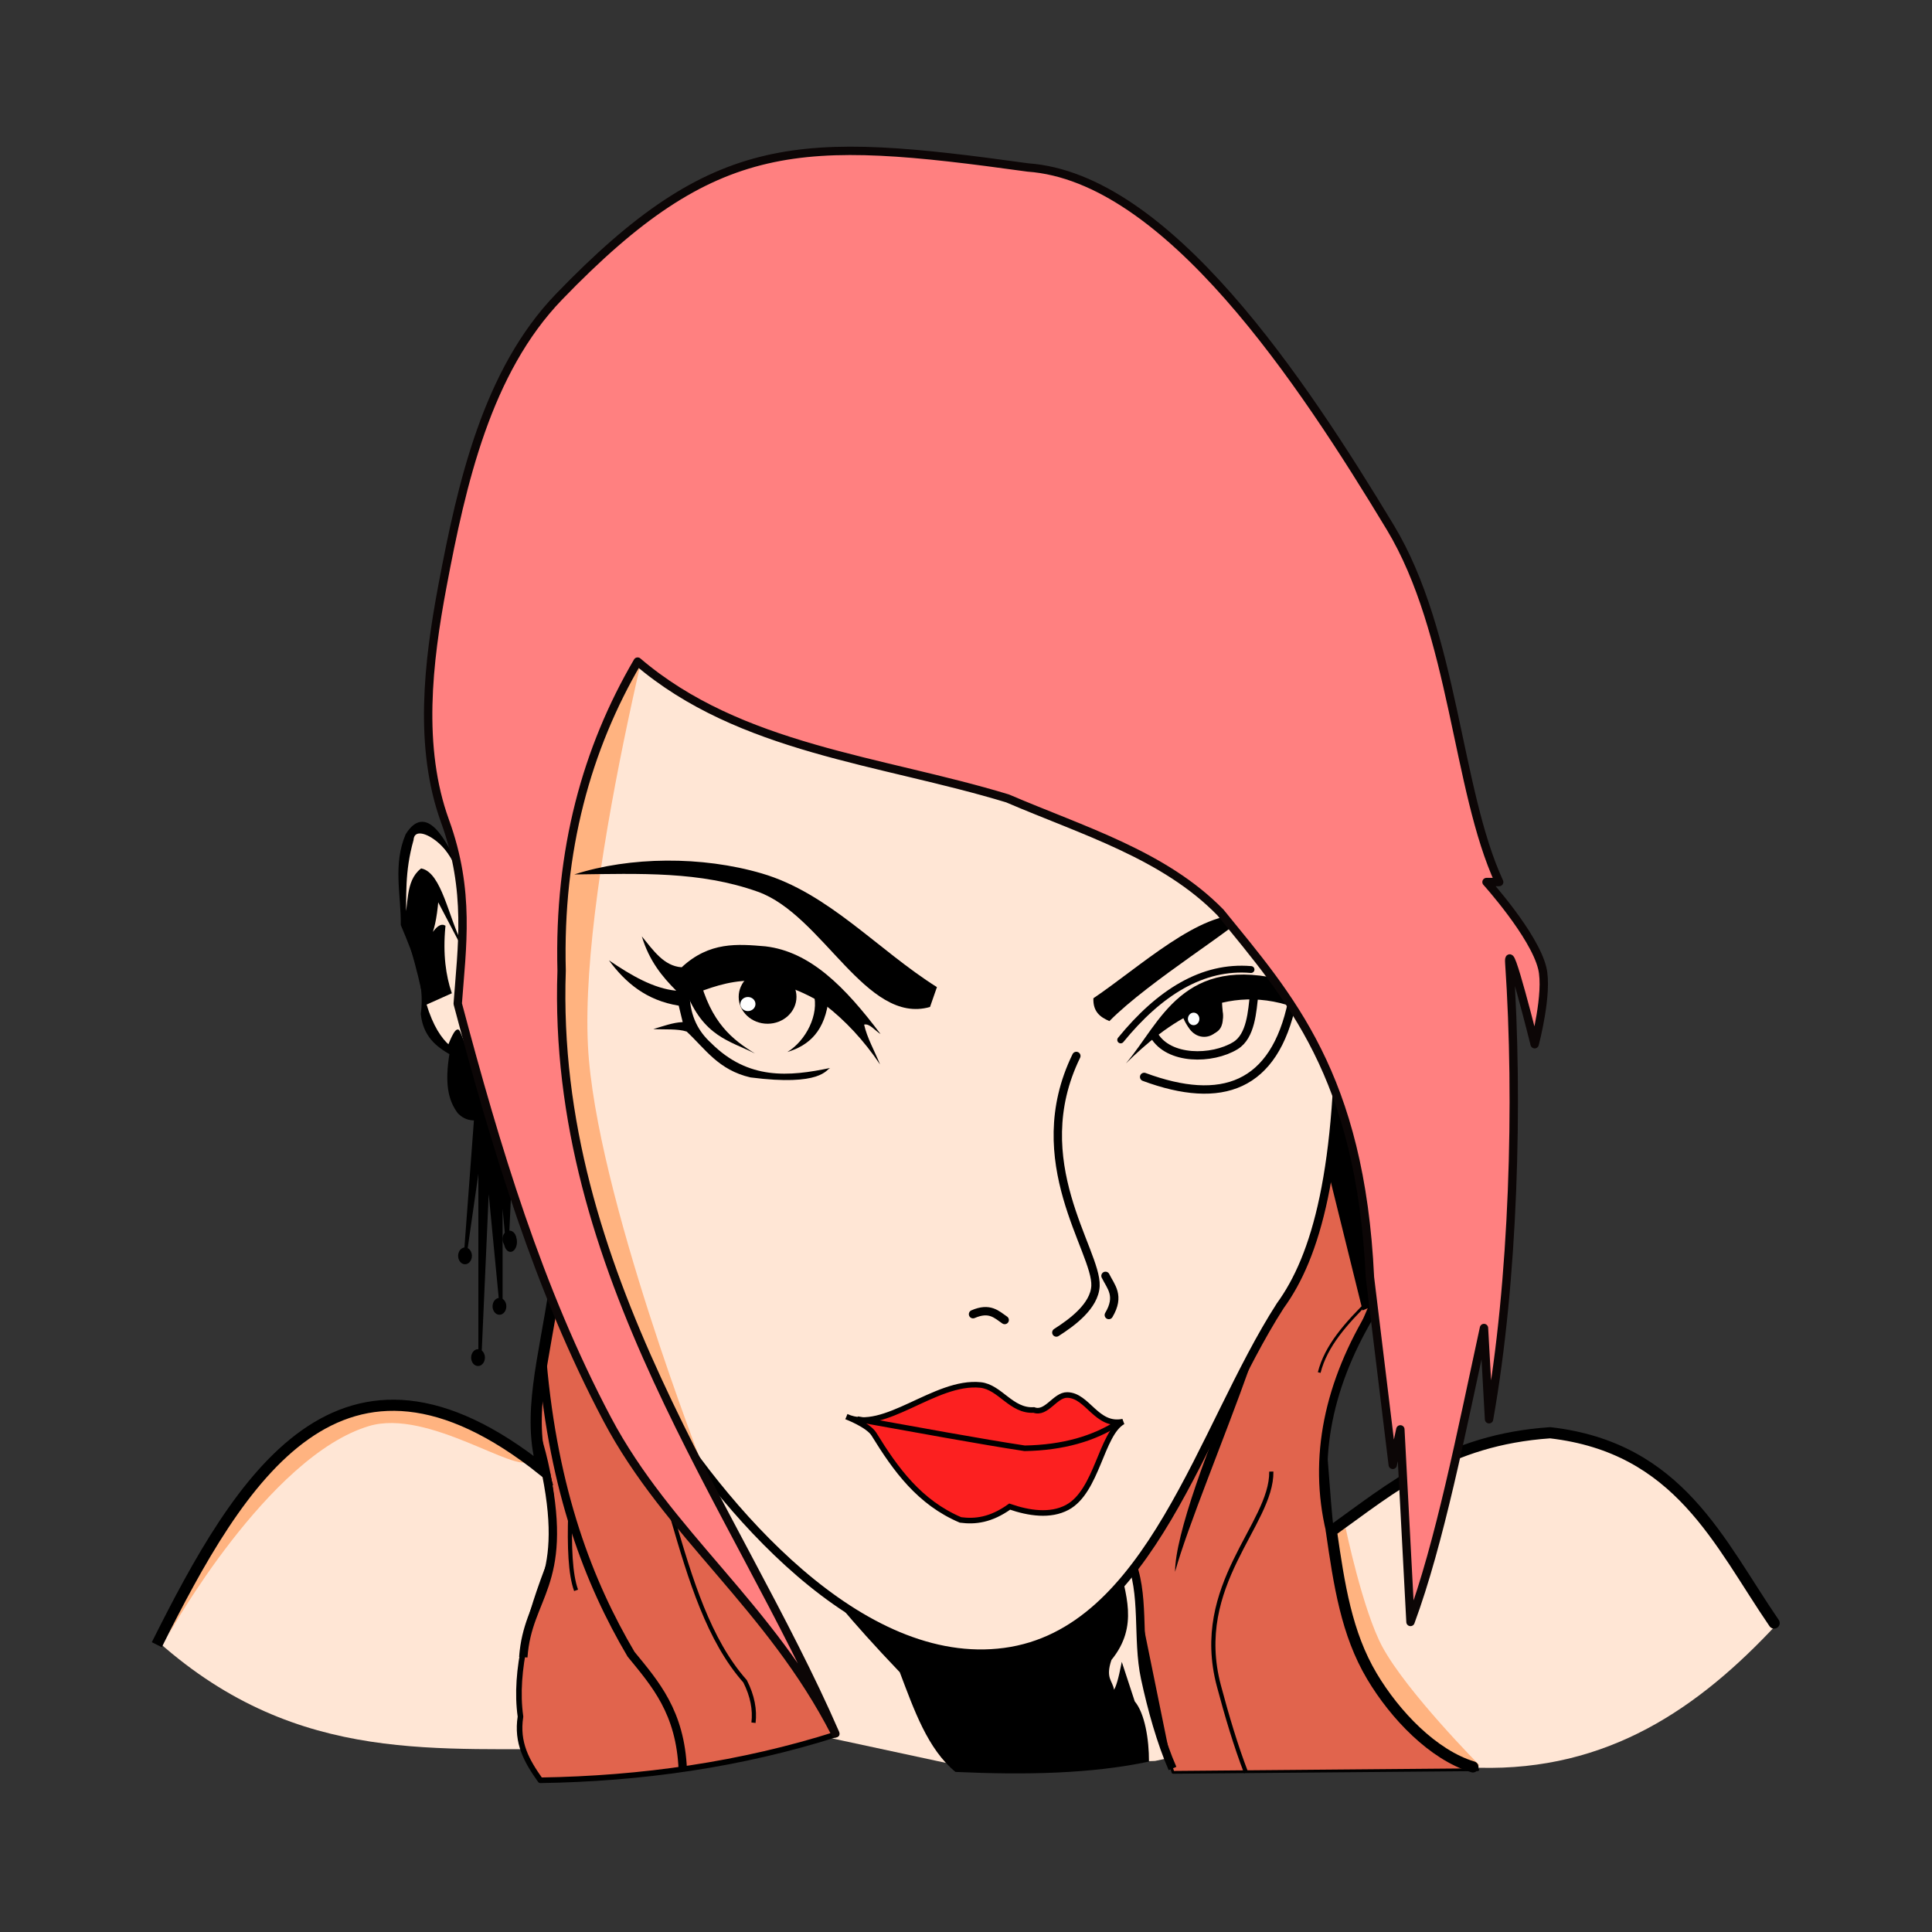 <?xml version="1.0"?>
<!-- Created with Inkscape (http://www.inkscape.org/) -->
<svg
    xmlns:dc="http://purl.org/dc/elements/1.1/"
    xmlns:cc="http://creativecommons.org/ns#"
    xmlns:rdf="http://www.w3.org/1999/02/22-rdf-syntax-ns#"
    xmlns:svg="http://www.w3.org/2000/svg"
    xmlns="http://www.w3.org/2000/svg"
    xmlns:xlink="http://www.w3.org/1999/xlink"
    xmlns:sodipodi="http://sodipodi.sourceforge.net/DTD/sodipodi-0.dtd"
    xmlns:inkscape="http://www.inkscape.org/namespaces/inkscape"
    xmlns:ns1="http://sozi.baierouge.fr"
    width="600"
    height="600"
    id="svg2"
    version="1.1"
    inkscape:version="0.48.5 r10040"
    sodipodi:docname="New document 1"
  >
  <rect width="100%" height="100%" fill="#333333" stroke="none"/>
  <defs
      id="defs4"
    >
    <inkscape:path-effect
        effect="spiro"
        id="path-effect4151"
        is_visible="true"
    />
    <inkscape:path-effect
        effect="spiro"
        id="path-effect4146"
        is_visible="true"
    />
    <inkscape:path-effect
        effect="spiro"
        id="path-effect4094"
        is_visible="true"
    />
    <inkscape:path-effect
        effect="spiro"
        id="path-effect4030"
        is_visible="true"
    />
    <inkscape:path-effect
        effect="spiro"
        id="path-effect4026"
        is_visible="true"
    />
    <inkscape:path-effect
        effect="spiro"
        id="path-effect4021"
        is_visible="true"
    />
    <inkscape:path-effect
        effect="spiro"
        id="path-effect4017"
        is_visible="true"
    />
    <inkscape:path-effect
        effect="spiro"
        id="path-effect4012"
        is_visible="true"
    />
    <inkscape:path-effect
        effect="spiro"
        id="path-effect4007"
        is_visible="true"
    />
    <inkscape:path-effect
        effect="spiro"
        id="path-effect4002"
        is_visible="true"
    />
    <inkscape:path-effect
        effect="spiro"
        id="path-effect3997"
        is_visible="true"
    />
    <inkscape:path-effect
        effect="spiro"
        id="path-effect3992"
        is_visible="true"
    />
    <inkscape:path-effect
        effect="spiro"
        id="path-effect3988"
        is_visible="true"
    />
    <inkscape:path-effect
        effect="spiro"
        id="path-effect3983"
        is_visible="true"
    />
    <inkscape:path-effect
        effect="spiro"
        id="path-effect3978"
        is_visible="true"
    />
    <inkscape:path-effect
        effect="spiro"
        id="path-effect3973"
        is_visible="true"
    />
    <inkscape:path-effect
        effect="spiro"
        id="path-effect3968"
        is_visible="true"
    />
    <inkscape:path-effect
        effect="spiro"
        id="path-effect3963"
        is_visible="true"
    />
    <inkscape:path-effect
        effect="spiro"
        id="path-effect3959"
        is_visible="true"
    />
    <inkscape:path-effect
        effect="spiro"
        id="path-effect3954"
        is_visible="true"
    />
    <inkscape:path-effect
        effect="spiro"
        id="path-effect3949"
        is_visible="true"
    />
    <inkscape:path-effect
        effect="spiro"
        id="path-effect3944"
        is_visible="true"
    />
    <inkscape:path-effect
        effect="spiro"
        id="path-effect3939"
        is_visible="true"
    />
    <inkscape:path-effect
        effect="skeletal"
        id="path-effect3935"
        is_visible="true"
        pattern="M 0,0 0,10 10,5 z"
        copytype="single_stretched"
        prop_scale="1"
        scale_y_rel="false"
        spacing="0"
        normal_offset="0"
        tang_offset="0"
        prop_units="false"
        vertical_pattern="false"
        fuse_tolerance="0"
    />
    <inkscape:path-effect
        effect="spiro"
        id="path-effect3933"
        is_visible="true"
    />
    <inkscape:path-effect
        effect="skeletal"
        id="path-effect3928"
        is_visible="true"
        pattern="M 0,0 0,10 10,5 z"
        copytype="single_stretched"
        prop_scale="1"
        scale_y_rel="false"
        spacing="0"
        normal_offset="0"
        tang_offset="0"
        prop_units="false"
        vertical_pattern="false"
        fuse_tolerance="0"
    />
    <inkscape:path-effect
        effect="spiro"
        id="path-effect3926"
        is_visible="true"
    />
    <inkscape:path-effect
        effect="spiro"
        id="path-effect3921"
        is_visible="true"
    />
    <inkscape:path-effect
        effect="spiro"
        id="path-effect3916"
        is_visible="true"
    />
    <inkscape:path-effect
        effect="spiro"
        id="path-effect3911"
        is_visible="true"
    />
    <inkscape:path-effect
        effect="spiro"
        id="path-effect3906"
        is_visible="true"
    />
    <inkscape:path-effect
        effect="spiro"
        id="path-effect3901"
        is_visible="true"
    />
    <inkscape:path-effect
        effect="spiro"
        id="path-effect3896"
        is_visible="true"
    />
    <inkscape:path-effect
        effect="spiro"
        id="path-effect3891"
        is_visible="true"
    />
    <inkscape:path-effect
        effect="skeletal"
        id="path-effect3887"
        is_visible="true"
        pattern="M 0,5 C 0,2.24 2.24,0 5,0 7.76,0 10,2.24 10,5 10,7.76 7.76,10 5,10 2.24,10 0,7.76 0,5 z"
        copytype="single_stretched"
        prop_scale="1"
        scale_y_rel="false"
        spacing="0"
        normal_offset="0"
        tang_offset="0"
        prop_units="false"
        vertical_pattern="false"
        fuse_tolerance="0"
    />
    <inkscape:path-effect
        effect="spiro"
        id="path-effect3885"
        is_visible="true"
    />
    <inkscape:path-effect
        effect="spiro"
        id="path-effect3880"
        is_visible="true"
    />
    <inkscape:path-effect
        effect="skeletal"
        id="path-effect3871"
        is_visible="true"
        pattern="M 0,0 0,10 10,5 z"
        copytype="single_stretched"
        prop_scale="1"
        scale_y_rel="false"
        spacing="0"
        normal_offset="0"
        tang_offset="0"
        prop_units="false"
        vertical_pattern="false"
        fuse_tolerance="0"
    />
    <inkscape:path-effect
        effect="spiro"
        id="path-effect3869"
        is_visible="true"
    />
    <inkscape:path-effect
        effect="skeletal"
        id="path-effect3864"
        is_visible="true"
        pattern="M 0,0 0,10 10,5 z"
        copytype="single_stretched"
        prop_scale="1"
        scale_y_rel="false"
        spacing="0"
        normal_offset="0"
        tang_offset="0"
        prop_units="false"
        vertical_pattern="false"
        fuse_tolerance="0"
    />
    <inkscape:path-effect
        effect="spiro"
        id="path-effect3862"
        is_visible="true"
    />
    <inkscape:path-effect
        effect="skeletal"
        id="path-effect3858"
        is_visible="true"
        pattern="M 0,5 10,10 10,0 z"
        copytype="single_stretched"
        prop_scale="1"
        scale_y_rel="false"
        spacing="0"
        normal_offset="0"
        tang_offset="0"
        prop_units="false"
        vertical_pattern="false"
        fuse_tolerance="0"
    />
    <inkscape:path-effect
        effect="spiro"
        id="path-effect3856"
        is_visible="true"
    />
    <inkscape:path-effect
        effect="spiro"
        id="path-effect3851"
        is_visible="true"
    />
    <inkscape:path-effect
        effect="spiro"
        id="path-effect3842"
        is_visible="true"
    />
    <inkscape:path-effect
        effect="spiro"
        id="path-effect3837"
        is_visible="true"
    />
    <inkscape:path-effect
        effect="spiro"
        id="path-effect3832"
        is_visible="true"
    />
    <inkscape:path-effect
        effect="spiro"
        id="path-effect3827"
        is_visible="true"
    />
    <inkscape:path-effect
        effect="spiro"
        id="path-effect3822"
        is_visible="true"
    />
    <inkscape:path-effect
        effect="spiro"
        id="path-effect3817"
        is_visible="true"
    />
    <inkscape:path-effect
        effect="spiro"
        id="path-effect3812"
        is_visible="true"
    />
    <inkscape:path-effect
        effect="skeletal"
        id="path-effect3807"
        is_visible="true"
        pattern="M 0,0 0,10 10,5 z"
        copytype="single_stretched"
        prop_scale="1"
        scale_y_rel="false"
        spacing="0"
        normal_offset="0"
        tang_offset="0"
        prop_units="false"
        vertical_pattern="false"
        fuse_tolerance="0"
    />
    <inkscape:path-effect
        effect="spiro"
        id="path-effect3805"
        is_visible="true"
    />
    <inkscape:path-effect
        effect="skeletal"
        id="path-effect3800"
        is_visible="true"
        pattern="M 0,0 0,10 10,5 z"
        copytype="single_stretched"
        prop_scale="1"
        scale_y_rel="false"
        spacing="0"
        normal_offset="0"
        tang_offset="0"
        prop_units="false"
        vertical_pattern="false"
        fuse_tolerance="0"
    />
    <inkscape:path-effect
        effect="spiro"
        id="path-effect3798"
        is_visible="true"
    />
    <inkscape:path-effect
        effect="skeletal"
        id="path-effect3793"
        is_visible="true"
        pattern="M 0,0 0,10 10,5 z"
        copytype="single_stretched"
        prop_scale="1"
        scale_y_rel="false"
        spacing="0"
        normal_offset="0"
        tang_offset="0"
        prop_units="false"
        vertical_pattern="false"
        fuse_tolerance="0"
    />
    <inkscape:path-effect
        effect="spiro"
        id="path-effect3791"
        is_visible="true"
    />
    <inkscape:path-effect
        effect="skeletal"
        id="path-effect3787"
        is_visible="true"
        pattern="M 0,5 10,10 10,0 z"
        copytype="single_stretched"
        prop_scale="1"
        scale_y_rel="false"
        spacing="0"
        normal_offset="0"
        tang_offset="0"
        prop_units="false"
        vertical_pattern="false"
        fuse_tolerance="0"
    />
    <inkscape:path-effect
        effect="spiro"
        id="path-effect3785"
        is_visible="true"
    />
    <inkscape:path-effect
        effect="spiro"
        id="path-effect3012"
        is_visible="true"
    />
    <inkscape:path-effect
        effect="skeletal"
        id="path-effect3008"
        is_visible="true"
        pattern="M 0,5 C 0,2.24 2.24,0 5,0 7.76,0 10,2.24 10,5 10,7.76 7.76,10 5,10 2.24,10 0,7.76 0,5 z"
        copytype="single_stretched"
        prop_scale="1"
        scale_y_rel="false"
        spacing="0"
        normal_offset="0"
        tang_offset="0"
        prop_units="false"
        vertical_pattern="false"
        fuse_tolerance="0"
    />
    <inkscape:path-effect
        effect="spiro"
        id="path-effect3006"
        is_visible="true"
    />
    <inkscape:path-effect
        effect="skeletal"
        id="path-effect3001"
        is_visible="true"
        pattern="M 0,5 C 0,2.24 2.24,0 5,0 7.76,0 10,2.24 10,5 10,7.76 7.76,10 5,10 2.24,10 0,7.76 0,5 z"
        copytype="single_stretched"
        prop_scale="1"
        scale_y_rel="false"
        spacing="0"
        normal_offset="0"
        tang_offset="0"
        prop_units="false"
        vertical_pattern="false"
        fuse_tolerance="0"
    />
    <inkscape:path-effect
        effect="spiro"
        id="path-effect2999"
        is_visible="true"
    />
  </defs
  >
  <sodipodi:namedview
      id="base"
      pagecolor="#ffffff"
      bordercolor="#666666"
      borderopacity="1.0"
      inkscape:pageopacity="0.0"
      inkscape:pageshadow="2"
      inkscape:zoom="0.68706186"
      inkscape:cx="448.53772"
      inkscape:cy="444.36743"
      inkscape:document-units="px"
      inkscape:current-layer="layer2"
      showgrid="false"
      showborder="true"
      inkscape:window-width="1280"
      inkscape:window-height="1005"
      inkscape:window-x="-4"
      inkscape:window-y="-4"
      inkscape:window-maximized="1"
  />
  <g
      inkscape:label="Layer 1"
      inkscape:groupmode="layer"
      id="layer1"
      sodipodi:insensitive="true"
      style="display:none"
      transform="translate(0,-452.362)"
  />
  <g
      inkscape:groupmode="layer"
      id="layer2"
      inkscape:label="Layer2"
      style="display:inline"
      transform="translate(0,-452.362)"
    >
    <g
        id="g4154"
        transform="matrix(1.062,0,0,1.062,679.243,1543.186)"
      >
      <path
          sodipodi:nodetypes="cccccccccc"
          inkscape:connector-curvature="0"
          id="path4028"
          d="m -503.538,-660.034 4.25,-29.529 -10e-6,61.296 2.461,-55.48 3.803,39.373 0,-38.03 1.79,19.239 1.566,-33.333 -10.738,-5.481 z"
          style="fill:#000000;stroke:#000000;stroke-width:0.816;stroke-linecap:round;stroke-linejoin:round;stroke-miterlimit:4;stroke-opacity:1"
      />
      <path
          sodipodi:nodetypes="ccccccc"
          inkscape:connector-curvature="0"
          inkscape:original-d="m -407.02221,-521.09825 c 19.51392,4.55095 33.09263,10.155 51.10878,10.9938 l 54.1119,-2.08831 27.76186,-5.93705 -26.42038,-86.30655 -150.59611,1.76136 z"
          inkscape:path-effect="#path-effect4026"
          id="path4024"
          d="m -407.022,-521.098 51.109,10.994 54.112,-2.088 27.762,-5.937 -26.42,-86.307 -150.596,1.761 44.034,81.577"
          style="fill:#ffe6d5;fill-opacity:1;stroke:none"
      />
      <path
          sodipodi:nodetypes="ccccc"
          inkscape:connector-curvature="0"
          id="path4019"
          d="m -255.689,-575.893 c 25.191,-18.275 50.23,-37.118 81.89,-31.137 24.116,7.626 38.577,31.928 53.867,54.801 -22.897,24.627 -49.432,42.988 -87.183,42.035 -32.002,-12.385 -39.689,-43.164 -48.573,-65.698"
          style="fill:#ffe6d5;fill-opacity:1;stroke:none"
      />
      <path
          sodipodi:nodetypes="cccacc"
          inkscape:connector-curvature="0"
          id="path4144"
          d="m -252.36,-576.674 13.568,57.437 31.951,8.418 c 0,0 -21.431,-21.592 -28.532,-34.808 -5.732,-10.667 -10.719,-34.712 -10.719,-34.712 l -6.268,3.665"
          style="fill:#ffb380;fill-opacity:1;stroke:none"
      />
      <path
          sodipodi:nodetypes="ccccc"
          inkscape:connector-curvature="0"
          id="path4010"
          d="m -532.806,-615.748 c -33.598,8.956 -44.845,41.818 -60.405,68.812 41.308,36.622 82.616,30.468 123.924,31.448 l -5.293,-77.842 c -19.919,-15.435 -37.583,-24.721 -58.226,-22.418 z"
          style="fill:#ffe6d5;fill-opacity:1;stroke:none"
      />
      <path
          sodipodi:nodetypes="ccccccccc"
          inkscape:connector-curvature="0"
          id="path4005"
          d="m -232.323,-659.897 c -11.108,23.807 -19.879,46.887 -19.883,53.532 2.078,24.792 2.284,47.736 14.148,69.592 7.854,11.002 16.685,21.189 30.59,27.149 l -89.093,0.765 c -6.3,-17.145 -10.458,-41.784 -11.089,-71.886 l 62.709,-141.479 13.001,64.621 -0.382,-2.294"
          style="fill:#e1644d;fill-opacity:1;stroke:#000000;stroke-width:0.816;stroke-linecap:round;stroke-linejoin:round;stroke-miterlimit:4;stroke-opacity:1"
      />
      <path
          sodipodi:nodetypes="ccccccc"
          inkscape:connector-curvature="0"
          id="path4000"
          d="m -475.703,-654.256 c -4.633,12.807 -5.472,28.648 -7.722,43.36 5.546,16.029 6.239,28.698 4.95,39.994 -6.496,16.568 -10.815,32.319 -8.91,45.736 -1.191,7.723 1.807,12.986 5.812,18.631 29.504,-0.447 58.731,-4.589 86.651,-13.483 -23.024,-45.397 -53.854,-89.493 -80.781,-134.239"
          style="fill:#e1644d;fill-opacity:1;stroke:#000000;stroke-width:1.631;stroke-linecap:round;stroke-linejoin:round;stroke-miterlimit:4;stroke-opacity:1"
      />
      <path
          sodipodi:nodetypes="cc"
          inkscape:connector-curvature="0"
          id="path3952"
          d="m -472.827,-584.607 c -0.307,9.696 -8.2e-4,17.858 1.704,22.524"
          style="fill:none;stroke:#000000;stroke-width:1.223;stroke-linecap:butt;stroke-linejoin:miter;stroke-miterlimit:4;stroke-opacity:1"
      />
      <path
          sodipodi:nodetypes="cc"
          inkscape:connector-curvature="0"
          id="path3990"
          d="m -239.05,-646.967 c -6.929,6.857 -12.791,13.356 -14.764,21.199"
          style="fill:none;stroke:#000000;stroke-width:0.816"
      />
      <path
          sodipodi:nodetypes="cc"
          inkscape:connector-curvature="0"
          id="path3995"
          d="m -237.725,-644.506 c -13.492,21.806 -17.967,43.76 -12.886,65.064"
          style="fill:none;stroke:#000000;stroke-width:2.447;stroke-linecap:round;stroke-linejoin:round;stroke-miterlimit:4;stroke-opacity:1"
      />
      <path
          inkscape:connector-curvature="0"
          inkscape:original-d="m -254.3819,-697.50409 13.24952,53.56591 6.62476,-2.83918 -7.94971,-59.62283 z"
          inkscape:path-effect="#path-effect3988"
          id="path3986"
          d="m -254.382,-697.504 13.25,53.566 6.625,-2.839 -7.95,-59.623 -11.925,8.896"
          style="fill:#000000;stroke:none"
      />
      <path
          sodipodi:nodetypes="cccsc"
          inkscape:connector-curvature="0"
          id="path3981"
          d="m -120.785,-552.517 c -16.169,-23.581 -27.696,-51.289 -65.49,-55.648 -30.197,2.079 -46.259,16.132 -63.976,28.77 2.266,15.63 4.4,29.927 11.857,42.451 6.766,11.363 17.912,22.993 29.527,26.499"
          style="fill:none;stroke:#000000;stroke-width:3.262;stroke-linecap:round;stroke-linejoin:round;stroke-miterlimit:4;stroke-opacity:1"
      />
      <path
          sodipodi:nodetypes="cac"
          inkscape:connector-curvature="0"
          id="path3976"
          d="m -309.273,-571.634 c 4.655,10.315 2.06,23.637 4.543,35.206 1.932,9.007 4.679,18.835 8.018,26.446"
          style="fill:#000000;fill-opacity:1;stroke:#000000;stroke-width:2.447"
      />
      <path
          sodipodi:nodetypes="cccccccccc"
          inkscape:connector-curvature="0"
          id="path3971"
          d="m -404.669,-571.255 c 6.024,8.227 13.212,17.425 28.203,33.124 4.206,11.089 8.157,22.464 16.278,29.149 20.373,0.93 39.739,0.565 56.594,-3.028 0.024,-6.46 -1.22,-14.112 -4.164,-17.603 l -3.786,-11.546 c -1.058,5.421 -1.714,7.221 -2.271,8.139 -0.418,-2.703 -2.577,-3.318 -0.757,-8.707 8.163,-10.009 4,-19.431 2.082,-28.96 l -92.179,-0.568"
          style="fill:#000000;stroke:none"
      />
      <path
          sodipodi:nodetypes="cccc"
          inkscape:connector-curvature="0"
          id="path3924"
          d="m -274.169,-627.291 -2.175,-0.072 c -9.917,22.984 -19.645,49.199 -19.617,59.865 3.564,-12.98 14.324,-38.743 21.792,-59.793 z"
          style="fill:#000000;fill-opacity:1;stroke:none"
      />
      <path
          sodipodi:nodetypes="ccccccccc"
          inkscape:connector-curvature="0"
          id="path3919"
          d="m -505.439,-772.409 c -3.829,-8.621 -8.306,-11.409 -12.94,-12.788 -4.48,10.386 -3.165,18.138 -3.501,26.642 3.845,11.937 6.753,23.071 7.764,32.579 l 7.612,6.242 8.525,21.161 0,-11.722 -6.698,-32.427 -0.761,-29.686"
          style="fill:#ffe6d5;fill-opacity:1;stroke:#000000;stroke-width:0.612;stroke-linecap:butt;stroke-linejoin:miter;stroke-miterlimit:4;stroke-opacity:1"
      />
      <path
          sodipodi:nodetypes="ccccccccsccccccccccc"
          inkscape:connector-curvature="0"
          id="path3914"
          d="m -505.161,-772.483 c -4.366,-9.051 -9.815,-19.659 -15.526,-10.563 -3.739,8.781 -1.29,17.563 -1.4,26.344 3.801,9.055 7.114,17.074 5.854,26.089 0.708,6.37 4.343,9.229 8.399,11.581 -1.41,8.574 -0.467,13.555 2.418,17.308 3.139,3.113 6.278,1.504 9.418,1.527 -3.096,-2.462 -2.762,-6.221 -3.877,-11.983 -1.442,-1.951 -4.361,-10.935 -5.54,-13.343 -0.766,-1.564 -2.927,4.327 -2.927,4.327 -2.397,-2.2 -4.858,-5.66 -6.872,-12.345 l 7.381,-3.309 c -1.613,-4.811 -2.607,-11.096 -1.809,-19.424 -2.036,-1.043 -4.681,3.969 -6.718,8.734 1.179,-4.703 3.696,-4.266 4.709,-16.799 l 6.745,12.854 c -3.753,-7.3 -5.884,-20.173 -11.454,-21.38 -4.494,3.531 -3.358,10.44 -4.836,15.781 0.215,-8.108 -0.435,-14.944 2.236,-24.462 0.463,-6.285 13.326,2.072 13.952,12.108"
          style="fill:#000000;stroke:#000000;stroke-width:0.612;stroke-linecap:butt;stroke-linejoin:miter;stroke-miterlimit:4;stroke-opacity:1"
      />
      <path
          sodipodi:nodetypes="ccccacccc"
          inkscape:connector-curvature="0"
          id="path3909"
          d="m -458.113,-842.364 -22.048,60.631 -0.689,94.391 31.693,67.521 c 20.572,33.7 61.005,81.449 103.348,75.788 42.768,-5.718 57.451,-65.295 80.611,-101.281 10.438,-14.338 17.762,-39.573 17.225,-92.324 l -104.037,-82.678 -106.104,-22.048"
          style="fill:#ffe6d5;fill-opacity:1;stroke:#000000;stroke-width:2.447;stroke-linecap:butt;stroke-linejoin:miter;stroke-miterlimit:4;stroke-opacity:1"
      />
      <path
          sodipodi:nodetypes="cac"
          inkscape:connector-curvature="0"
          id="path3830"
          d="m -302.108,-724.413 c 4.273,7.312 16.958,7.208 23.784,3.049 4.572,-2.786 4.922,-10.101 5.489,-15.093"
          style="fill:none;stroke:#000000;stroke-width:2.447;stroke-linecap:butt;stroke-linejoin:miter;stroke-miterlimit:4;stroke-opacity:1"
      />
      <path
          transform="matrix(0.985,0,0,0.917,23.2,-73.301)"
          d="m -436.424,-722.285 c 0,4.738 -3.841,8.578 -8.578,8.578 -4.738,0 -8.578,-3.841 -8.578,-8.578 0,-4.738 3.841,-8.578 8.578,-8.578 4.738,0 8.578,3.841 8.578,8.578 z"
          sodipodi:ry="8.5783558"
          sodipodi:rx="8.5783558"
          sodipodi:cy="-722.28522"
          sodipodi:cx="-445.0022"
          id="path3874"
          style="fill:#000000;fill-opacity:1;stroke:none"
          sodipodi:type="arc"
      />
      <path
          sodipodi:nodetypes="cccc"
          inkscape:connector-curvature="0"
          id="path3860"
          d="m -435.138,-741.594 -3.936,4.244 c 5.199,13.411 12.875,14.54 20.259,18.283 -6.507,-4.007 -12.949,-8.936 -16.323,-22.527 z"
          style="fill:#000000;fill-opacity:1;stroke:none"
      />
      <path
          sodipodi:nodetypes="cccc"
          inkscape:connector-curvature="0"
          id="path3867"
          d="m -397.2,-735.692 -4.461,-0.855 c 1.705,6.008 -2.247,13.751 -7.68,17.043 6.24,-1.888 11.184,-6.039 12.142,-16.188 z"
          style="fill:#000000;fill-opacity:1;stroke:none"
      />
      <path
          transform="matrix(2.072,0,0,2.357,22.595,1053.613)"
          d="m -146.996,-756.802 c 0,1.46 -1.184,2.644 -2.644,2.644 -1.46,0 -2.644,-1.184 -2.644,-2.644 0,-1.46 1.184,-2.644 2.644,-2.644 1.46,0 2.644,1.184 2.644,2.644 z"
          sodipodi:ry="2.6438167"
          sodipodi:rx="2.6438167"
          sodipodi:cy="-756.80164"
          sodipodi:cx="-149.64003"
          id="path3847"
          style="fill:#000000;fill-opacity:1;stroke:none"
          sodipodi:type="arc"
      />
      <path
          sodipodi:nodetypes="cccc"
          inkscape:connector-curvature="0"
          id="path3796"
          d="m -319.849,-735.221 c -0.154,3.941 2.023,5.551 4.686,6.675 11.67,-11.835 38.32,-27.985 39.431,-30.933 -12.787,-1.468 -30.65,15.181 -44.117,24.258 z"
          style="fill:#000000;fill-opacity:1;stroke:none"
      />
      <path
          sodipodi:nodetypes="cccc"
          inkscape:connector-curvature="0"
          id="path3803"
          d="m -258.957,-731.762 -4.126,-8.475 c -30.741,-8.291 -37.183,12.291 -47.258,24.057 11.608,-11.336 28.707,-24.946 51.384,-15.582 z"
          style="fill:#000000;fill-opacity:1;stroke:none"
      />
      <path
          sodipodi:nodetypes="ccccac"
          inkscape:connector-curvature="0"
          id="path4149"
          d="m -460.587,-855.079 -26.528,110.239 45.392,152.094 8.203,-4.229 c 0,0 -31.927,-81.371 -34.13,-124.273 -2.624,-51.1 25.275,-151.406 25.275,-151.406"
          style="fill:#ffb380;fill-opacity:1;stroke:none"
      />
      <path
          sodipodi:nodetypes="ccacac"
          inkscape:connector-curvature="0"
          id="path3789"
          d="m -367.627,-732.673 2.024,-5.808 c -17.311,-10.891 -31.684,-27.521 -51.216,-33.246 -17.539,-5.142 -38.536,-4.942 -54.831,0.299 19.523,-0.241 36.733,-0.972 53.659,5.05 19.032,6.771 31.69,39.042 50.364,33.705 z"
          style="fill:#000000;fill-opacity:1;stroke:none"
      />
      <path
          sodipodi:nodetypes="cc"
          inkscape:connector-curvature="0"
          id="path3825"
          d="m -273.751,-743.623 c -14.169,-1.204 -26.792,6.711 -38.115,20.582"
          style="fill:none;stroke:#000000;stroke-width:2;stroke-linecap:round;stroke-linejoin:round;stroke-miterlimit:4;stroke-opacity:1;stroke-dasharray:none"
      />
      <path
          sodipodi:nodetypes="cc"
          inkscape:connector-curvature="0"
          id="path3835"
          d="m -305.005,-712.216 c 22.67,8.39 38.099,2.971 43.298,-21.954"
          style="fill:none;stroke:#000000;stroke-width:2.447;stroke-linecap:round;stroke-linejoin:round;stroke-miterlimit:4;stroke-opacity:1"
      />
      <path
          sodipodi:nodetypes="ccc"
          inkscape:connector-curvature="0"
          id="path3840"
          d="m -293.875,-731.274 c 1.084,2.762 3.02,7.864 8.08,6.251 5.394,-1.036 2.643,-7.185 3.202,-10.825"
          style="fill:none;stroke:#000000;stroke-width:0.816;stroke-linecap:butt;stroke-linejoin:miter;stroke-miterlimit:4;stroke-opacity:1"
      />
      <path
          transform="matrix(0.816,0,0,0.816,-3.897,-130.77)"
          d="m -349.215,-733.347 c 0,1.239 -0.921,2.243 -2.056,2.243 -1.136,0 -2.056,-1.004 -2.056,-2.243 0,-1.239 0.921,-2.243 2.056,-2.243 1.136,0 2.056,1.004 2.056,2.243 z"
          sodipodi:ry="2.2433529"
          sodipodi:rx="2.056407"
          sodipodi:cy="-733.34674"
          sodipodi:cx="-351.27167"
          id="path3845"
          style="fill:#ffffff;stroke:none"
          sodipodi:type="arc"
      />
      <path
          sodipodi:nodetypes="cccccccccccccccccc"
          inkscape:connector-curvature="0"
          id="path3849"
          d="m -437.908,-735.974 c 11.329,-4.545 22.097,-8.011 39.498,2.623 5.974,4.618 11.335,10.318 16.178,17.49 -1.565,-3.887 -3.813,-7.773 -4.664,-11.66 1.603,-0.413 3.206,1.796 4.81,2.769 -10.396,-13.804 -20.532,-24.102 -33.668,-25.652 -8.113,-0.693 -16.372,-1.432 -24.486,6.121 -5.22,-0.346 -8.308,-4.955 -11.66,-9.036 2.17,7.187 5.966,11.773 10.057,15.886 -6.559,-0.631 -13.117,-4.411 -19.676,-8.891 4.828,6.559 10.935,11.733 20.405,13.263 l 1.166,4.81 c -2.866,0.109 -5.733,1.206 -8.599,2.04 3.314,0.184 7.142,-0.146 9.765,0.729 5.42,5.051 9.268,11.244 18.656,13.409 20.801,2.66 22.135,-2.366 23.32,-2.769 -12.036,2.527 -23.947,3.59 -34.834,-7.287 -3.705,-3.358 -6.056,-7.77 -6.267,-13.846"
          style="fill:#000000;stroke:none"
      />
      <path
          sodipodi:type="arc"
          style="fill:#ffffff;fill-opacity:1;stroke:none"
          id="path3876"
          sodipodi:cx="-445.0022"
          sodipodi:cy="-722.28522"
          sodipodi:rx="8.5783558"
          sodipodi:ry="8.5783558"
          d="m -436.424,-722.285 c 0,4.738 -3.841,8.578 -8.578,8.578 -4.738,0 -8.578,-3.841 -8.578,-8.578 0,-4.738 3.841,-8.578 8.578,-8.578 4.738,0 8.578,3.841 8.578,8.578 z"
          transform="matrix(0.258,0,0,0.24,-306.072,-560.184)"
      />
      <path
          sodipodi:nodetypes="csc"
          inkscape:connector-curvature="0"
          id="path3878"
          d="m -324.839,-718.35 c -15.051,30.867 6.077,57.004 5.603,67.232 -0.275,5.93 -6.923,10.751 -11.449,13.641"
          style="fill:none;stroke:#000000;stroke-width:2.447;stroke-linecap:round"
      />
      <path
          sodipodi:nodetypes="cc"
          inkscape:connector-curvature="0"
          id="path3889"
          d="m -355.045,-642.836 c 4.874,-2.115 6.876,0.08 9.257,1.705"
          style="fill:none;stroke:#000000;stroke-width:2.447;stroke-linecap:round;stroke-linejoin:miter;stroke-miterlimit:4;stroke-opacity:1"
      />
      <path
          sodipodi:nodetypes="cc"
          inkscape:connector-curvature="0"
          id="path3894"
          d="m -316.313,-654.042 c 1.561,3.198 4.34,5.788 0.974,11.449"
          style="fill:none;stroke:#000000;stroke-width:2.447;stroke-linecap:round;stroke-linejoin:miter;stroke-miterlimit:4;stroke-opacity:1"
      />
      <path
          sodipodi:nodetypes="cacacaccsc"
          inkscape:connector-curvature="0"
          id="path3899"
          d="m -392.071,-612.874 c 11.05,5.008 25.858,-10.641 39.218,-9.257 5.709,0.592 8.973,7.713 15.59,7.308 3.718,1.361 6.182,-4.425 9.744,-4.385 6.029,0.069 8.56,9.373 16.321,7.795 -6.402,3.538 -7.517,20.396 -16.321,25.09 -4.944,2.636 -11.205,1.693 -16.808,-0.244 -5.55,3.958 -10.112,4.456 -14.372,3.897 -12.043,-5.125 -18.968,-14.753 -25.334,-25.09 -1.665,-2.704 -8.039,-5.115 -8.039,-5.115"
          style="fill:#fc2020;stroke:#000000;stroke-width:1.631;stroke-linecap:butt;stroke-linejoin:miter;stroke-miterlimit:4;stroke-opacity:1"
      />
      <path
          sodipodi:nodetypes="ccc"
          inkscape:connector-curvature="0"
          id="path3904"
          d="m -388.904,-612.144 c 17.469,3.129 36.386,6.62 48.962,8.526 11.164,-0.197 20.259,-2.808 27.526,-7.551"
          style="fill:none;stroke:#000000;stroke-width:1.631;stroke-linecap:butt;stroke-linejoin:miter;stroke-miterlimit:4;stroke-opacity:1"
      />
      <path
          sodipodi:nodetypes="cc"
          inkscape:connector-curvature="0"
          id="path3942"
          d="m -479.863,-596.118 c 6.559,32.742 -5.427,35.588 -6.698,53.588"
          style="fill:none;stroke:#000000;stroke-width:2.447;stroke-linecap:butt;stroke-linejoin:miter;stroke-miterlimit:4;stroke-opacity:1"
      />
      <path
          sodipodi:nodetypes="ccc"
          inkscape:connector-curvature="0"
          id="path3947"
          d="m -480.992,-629.157 c 3.329,38.275 13.637,64.895 25.931,85.743 7.066,8.654 14.448,16.894 15.142,33.881"
          style="fill:none;stroke:#000000;stroke-width:2.447;stroke-linecap:butt;stroke-linejoin:miter;stroke-miterlimit:4;stroke-opacity:1"
      />
      <path
          sodipodi:nodetypes="ccc"
          inkscape:connector-curvature="0"
          id="path3961"
          d="m -442.904,-583.18 c 5.204,17.931 10.561,35.695 21.199,47.698 2.172,4.288 2.91,8.311 2.461,12.114"
          style="fill:none;stroke:#000000;stroke-width:1.223;stroke-linecap:butt;stroke-linejoin:miter;stroke-miterlimit:4;stroke-opacity:1"
      />
      <path
          sodipodi:nodetypes="csc"
          inkscape:connector-curvature="0"
          id="path3966"
          d="m -267.821,-596.808 c 0.241,15.468 -23.209,33.023 -15.332,62.651 2.277,8.563 4.958,17.619 7.95,25.363"
          style="fill:none;stroke:#000000;stroke-width:1.223;stroke-linecap:butt;stroke-linejoin:miter;stroke-miterlimit:4;stroke-opacity:1"
      />
      <path
          sodipodi:type="arc"
          style="fill:#000000;stroke:none"
          id="path4035"
          sodipodi:cx="-609.52014"
          sodipodi:cy="-647.82056"
          sodipodi:rx="2.4688036"
          sodipodi:ry="3.0174265"
          d="m -607.051,-647.821 c 0,1.666 -1.105,3.017 -2.469,3.017 -1.363,0 -2.469,-1.351 -2.469,-3.017 0,-1.666 1.105,-3.017 2.469,-3.017 1.363,0 2.469,1.351 2.469,3.017 z"
          transform="matrix(0.816,0,0,0.816,-6.234,-131.272)"
      />
      <path
          sodipodi:type="arc"
          style="fill:#000000;stroke:none"
          id="path4037"
          sodipodi:cx="-609.52014"
          sodipodi:cy="-647.82056"
          sodipodi:rx="2.4688036"
          sodipodi:ry="3.0174265"
          d="m -607.051,-647.821 c 0,1.666 -1.105,3.017 -2.469,3.017 -1.363,0 -2.469,-1.351 -2.469,-3.017 0,-1.666 1.105,-3.017 2.469,-3.017 1.363,0 2.469,1.351 2.469,3.017 z"
          transform="matrix(0.816,0,0,0.816,-2.431,-101.518)"
      />
      <path
          sodipodi:type="arc"
          style="fill:#000000;stroke:none"
          id="path4039"
          sodipodi:cx="-609.52014"
          sodipodi:cy="-647.82056"
          sodipodi:rx="2.4688036"
          sodipodi:ry="3.0174265"
          d="m -607.051,-647.821 c 0,1.666 -1.105,3.017 -2.469,3.017 -1.363,0 -2.469,-1.351 -2.469,-3.017 0,-1.666 1.105,-3.017 2.469,-3.017 1.363,0 2.469,1.351 2.469,3.017 z"
          transform="matrix(0.816,0,0,0.816,3.833,-116.507)"
      />
      <path
          sodipodi:type="arc"
          style="fill:#000000;stroke:none"
          id="path4041"
          sodipodi:cx="-609.52014"
          sodipodi:cy="-647.82056"
          sodipodi:rx="2.4688036"
          sodipodi:ry="3.0174265"
          d="m -607.051,-647.821 c 0,1.666 -1.105,3.017 -2.469,3.017 -1.363,0 -2.469,-1.351 -2.469,-3.017 0,-1.666 1.105,-3.017 2.469,-3.017 1.363,0 2.469,1.351 2.469,3.017 z"
          transform="matrix(0.816,0,0,0.816,6.741,-136.193)"
      />
      <path
          transform="matrix(0.77,0,0,0.964,-20.987,-39.465)"
          d="m -607.051,-647.821 c 0,1.666 -1.105,3.017 -2.469,3.017 -1.363,0 -2.469,-1.351 -2.469,-3.017 0,-1.666 1.105,-3.017 2.469,-3.017 1.363,0 2.469,1.351 2.469,3.017 z"
          sodipodi:ry="3.0174265"
          sodipodi:rx="2.4688036"
          sodipodi:cy="-647.82056"
          sodipodi:cx="-609.52014"
          id="path4033"
          style="fill:#000000;stroke:none"
          sodipodi:type="arc"
      />
      <path
          sodipodi:nodetypes="cscsc"
          inkscape:connector-curvature="0"
          id="path4092"
          d="m -484.595,-599.965 c 0,0 -24.002,-17.057 -45,-15.829 -33.153,1.939 -60.603,66.482 -60.603,66.482 0,0 29.026,-52.047 58.568,-60.829 17.207,-5.115 43.182,14.237 47.035,10.176"
          style="fill:#ffb380;fill-opacity:1;stroke:none"
      />
      <path
          sodipodi:nodetypes="ccc"
          inkscape:connector-curvature="0"
          id="path3937"
          d="m -477.428,-650.315 c -3.021,20.609 -8.2,37.137 -3.426,53.069 -59.05,-47.051 -88.592,2.431 -112.884,51.062"
          style="fill:none;stroke:#000000;stroke-width:3.262"
      />
      <path
          sodipodi:nodetypes="cccccccccscaccacsascaccc"
          inkscape:connector-curvature="0"
          id="path3010"
          d="m -453.125,-833.672 c 29.933,25.595 71.096,28.731 108.185,40.014 22.003,9.442 45.801,16.489 62.243,33.345 20.02,24.674 40.962,47.503 43.719,106.703 l 6.669,54.833 2.223,-10.374 2.964,56.315 c 8.546,-23.119 14.827,-55.298 21.489,-85.955 l 1.482,26.676 c 7.212,-40.533 8.685,-92.933 5.928,-133.379 -0.563,-8.262 7.41,23.712 7.41,23.712 0,0 3.974,-14.992 2.223,-22.23 -2.352,-9.722 -16.302,-25.194 -16.302,-25.194 l 3.705,0 c -12.46,-26.931 -13.157,-72.777 -31.863,-103.739 -25.739,-42.605 -65.098,-102.301 -105.962,-105.221 -66.636,-9.217 -91.352,-9.585 -137.084,37.791 -21.088,21.846 -28.459,54.635 -34.086,84.473 -4.257,22.574 -7.1,47.316 0.741,68.912 7.433,20.473 4.914,36.763 3.705,53.351 11.115,41.891 23.588,83.47 43.719,121.523 17.697,33.452 47.711,54.753 66.689,91.883 -28.947,-66.58 -83.096,-134.802 -80.027,-223.039 -0.905,-35.33 7.336,-64.945 22.23,-90.401"
          style="fill:#ff8080;fill-opacity:1;stroke:#0c0606;stroke-width:2.447;stroke-linecap:round;stroke-linejoin:round;stroke-miterlimit:4;stroke-opacity:1"
      />
    </g
    >
  </g
  >
</svg
>
